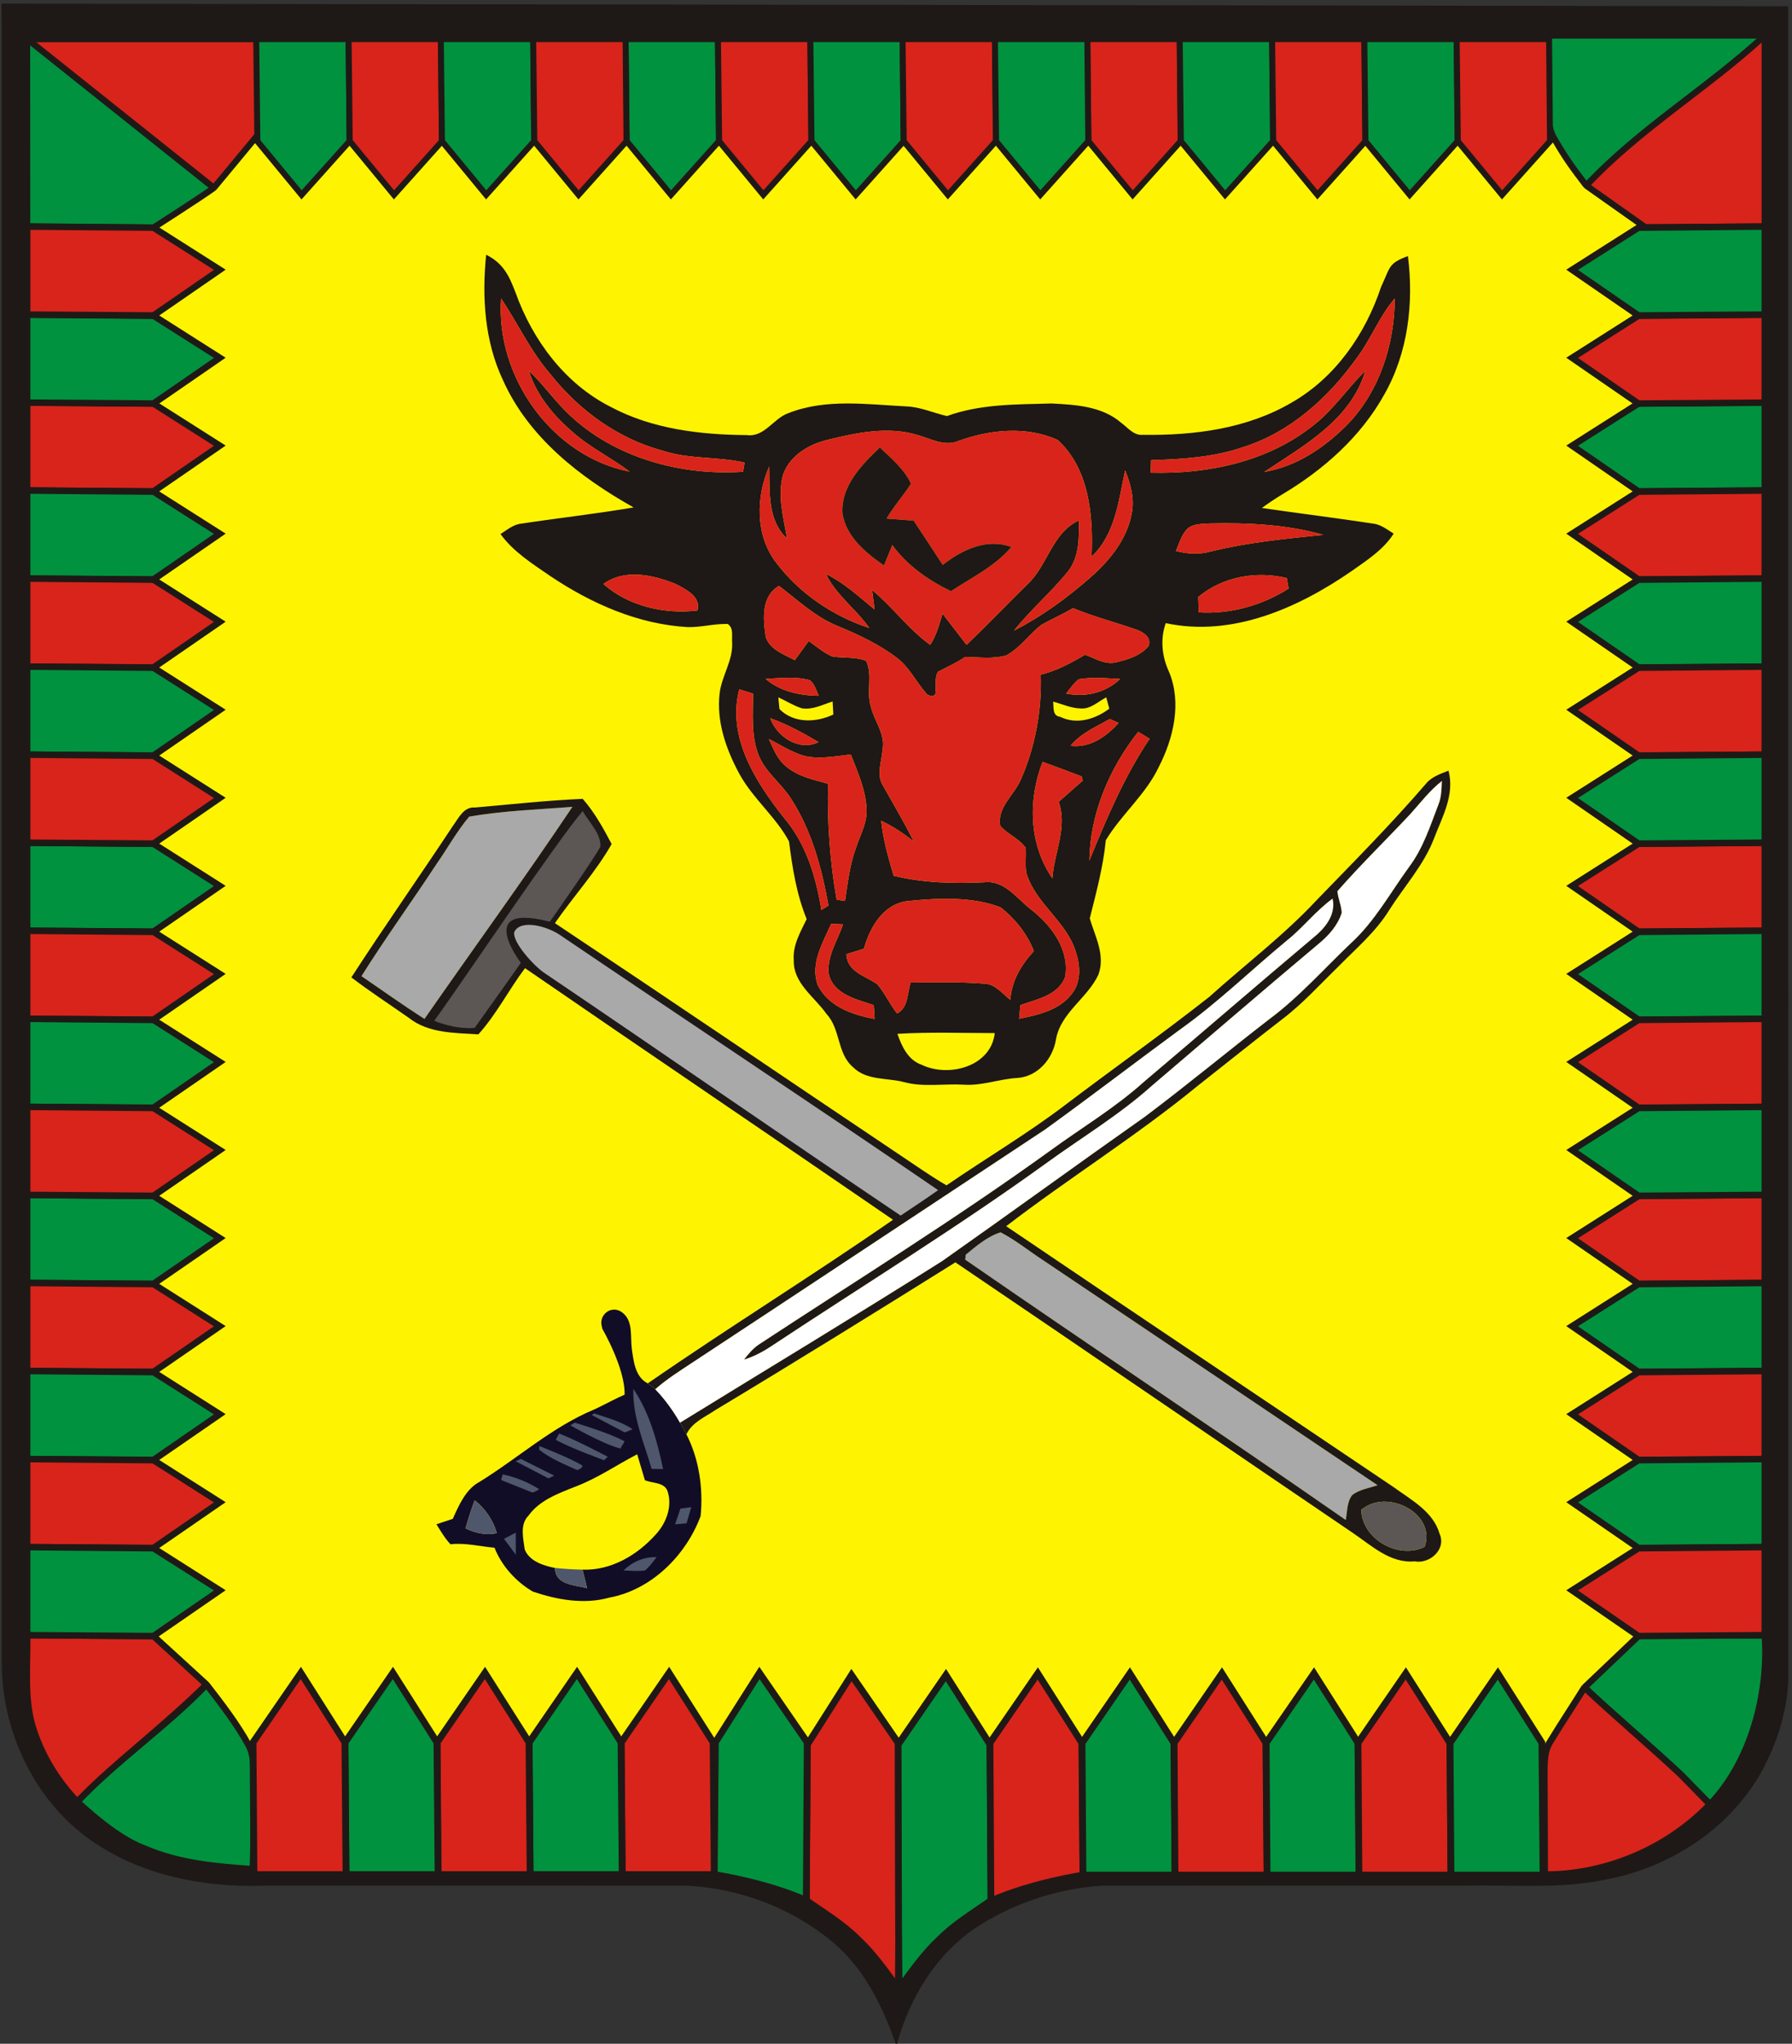 <?xml version="1.0" encoding="UTF-8" standalone="no"?>
<svg
   width="429pt"
   height="489pt"
   viewBox="0 0 429 489"
   version="1.1"
   id="svg146"
   sodipodi:docname="Coat_of_arms_of_Chitinsky_District_(2016).svg"
   inkscape:version="1.1.2 (0a00cf5339, 2022-02-04)"
   xmlns:inkscape="http://www.inkscape.org/namespaces/inkscape"
   xmlns:sodipodi="http://sodipodi.sourceforge.net/DTD/sodipodi-0.dtd"
   xmlns="http://www.w3.org/2000/svg"
   xmlns:svg="http://www.w3.org/2000/svg">
  <rect x="0" y="0" width="429" height="489" fill="#333333" stroke="none"/>
  <defs
     id="defs150" />
  <sodipodi:namedview
     id="namedview148"
     pagecolor="#ffffff"
     bordercolor="#666666"
     borderopacity="1.0"
     inkscape:pageshadow="2"
     inkscape:pageopacity="0.0"
     inkscape:pagecheckerboard="true"
     inkscape:document-units="pt"
     showgrid="false"
     showguides="true"
     inkscape:guide-bbox="true"
     inkscape:zoom="0.50000001"
     inkscape:cx="139"
     inkscape:cy="484.99999"
     inkscape:window-width="1366"
     inkscape:window-height="708"
     inkscape:window-x="0"
     inkscape:window-y="0"
     inkscape:window-maximized="1"
     inkscape:current-layer="g1050" />
  <g
     id="g1050"
     inkscape:export-filename="/home/jovan/Desktop/Wikimedia Works/g1050.png"
     inkscape:export-xdpi="300"
     inkscape:export-ydpi="300"
     transform="translate(-36.45,29.85)">
    <g
       id="g1463">
      <g
         id="g1051"
         transform="translate(-4.893,-15.37)">
        <g
           id="g236874"
           transform="translate(282.292,-698.002)">
          <path
             fill="#1e1916"
             opacity="1"
             d="m -240.618,684.388 427.752,0.62 c 0,0 -0.01,266.95 0.04,400.43 -0.29,7.69 -2.72,15.24 -6.4,21.96 -7.66,13.76 -22.07,23.04 -37.4,25.86 -11.05,2.33 -22.38,1.18 -33.58,1.45 -29,0.01 -58.01,-0.03 -87.01,0.01 -10.06,0.62 -19.99,3.83 -28.59,9.07 -10.54,6.37 -17.45,17.54 -20.52,29.28 -3.1,-8.9 -7.26,-17.76 -14.44,-24.13 -9.78,-8.55 -22.58,-13.54 -35.52,-14.22 -33.64,-0.03 -67.28,-0.01 -100.92,-0.01 -15.63,0.57 -32.12,-2.79 -44.54,-12.79 -11.73,-9.54 -18.45,-24.5 -18.78,-39.51 0.01,-131.04 0.01,-262.08 0,-393.12"
             id="path8842"
             sodipodi:nodetypes="ccccccccccccccc" />
          <path
             fill="#1e1916"
             opacity="1"
             d="m -218.411,709.906 383.203,0.555 c 0,0 -0.009,239.071 0.036,358.611 -0.26,6.887 -2.436,13.648 -5.732,19.667 -6.86,12.323 -19.765,20.634 -33.494,23.159 -9.896,2.087 -20.043,1.057 -30.073,1.299 -25.971,0.01 -51.952,-0.027 -77.923,0.01 -9.009,0.555 -17.902,3.43 -25.604,8.123 -9.439,5.705 -15.628,15.708 -18.377,26.222 -2.776,-7.971 -6.502,-15.905 -12.932,-21.61 -8.759,-7.657 -20.222,-12.126 -31.81,-12.735 -30.127,-0.027 -60.254,-0.01 -90.38,-0.01 -13.998,0.51 -28.766,-2.499 -39.888,-11.454 -10.505,-8.544 -16.523,-21.941 -16.819,-35.384 0.009,-117.355 0.009,-234.709 0,-352.064 -0.027,-1.343 -0.081,-2.687 -0.17,-4.021"
             id="path12544"
             sodipodi:nodetypes="cccccccccccccccc"
             style="fill:#fef401;fill-opacity:1;stroke-width:0.896" />
          <path
             fill="#01923f"
             opacity="1"
             d="m 129.782,692.008 51.75,-1e-5 c -12.295,13.533 -29.819,22.976 -42.738,35.916 -3.283,-4.31 -4.732,-6.231 -7.471,-10.913 -1.843,-2.87 -1.702,-6.384 -1.752,-9.657 0.02,-5.166 0.121,-10.18 0.211,-15.346 z"
             id="path8876"
             sodipodi:nodetypes="cccccc"
             style="stroke:#1e1916;stroke-width:1.51;stroke-linejoin:bevel;stroke-miterlimit:4;stroke-dasharray:none;stroke-opacity:1" />
          <g
             id="g58545">
            <path
               fill="#d9241b"
               opacity="1"
               d="m -234.483,692.871 h 55.77 l 0.271,21.98 -11.32,13.634 z"
               id="path8846"
               style="stroke:#1e1916;stroke-width:1.5;stroke-linejoin:bevel;stroke-miterlimit:4;stroke-dasharray:none;stroke-opacity:1"
               sodipodi:nodetypes="ccccc" />
            <path
               fill="#01923f"
               opacity="1"
               d="m -234.483,692.825 44.721,35.66 c -3.839,2.725 -14.44,9.502 -14.44,9.502 l -30.249,-0.259 z"
               id="path8878"
               style="stroke:#1e1916;stroke-width:1.5;stroke-linejoin:bevel;stroke-miterlimit:4;stroke-dasharray:none;stroke-opacity:1"
               sodipodi:nodetypes="ccccc" />
          </g>
          <path
             fill="#d9241b"
             opacity="1"
             d="m 181.532,692.008 v 45.721 l -28.58,0.196 -14.158,-10.001 c 12.847,-13.71 28.935,-23.195 42.738,-35.916 z"
             id="path8880"
             sodipodi:nodetypes="ccccc"
             style="stroke:#1e1916;stroke-width:1.51;stroke-linejoin:bevel;stroke-miterlimit:4;stroke-dasharray:none;stroke-opacity:1" />
          <path
             fill="#d9241b"
             opacity="1"
             d="m -234.451,1074.764 30.249,0.213 12.697,11.601 c -9.889,9.703 -21.173,18.249 -30.949,28.055 -4.547,-4.764 -8.153,-10.427 -10.261,-16.678 -2.614,-7.089 -1.612,-15.814 -1.736,-23.192 z"
             id="path8948"
             style="stroke:#1e1916;stroke-width:1.55;stroke-linejoin:bevel;stroke-miterlimit:4;stroke-dasharray:none;stroke-opacity:1"
             sodipodi:nodetypes="cccccc" />
          <path
             fill="#01923f"
             opacity="1"
             d="m 138.367,1087.268 12.916,-12.29 c 8.164,-1.103 22.034,0.01 30.249,-0.213 1.031,13.864 -3.285,30.264 -13.118,40.479 -9.596,-9.792 -20.513,-18.122 -30.047,-27.976 z"
             id="path8950"
             style="stroke:#1e1916;stroke-width:1.546;stroke-linejoin:bevel;stroke-miterlimit:4;stroke-dasharray:none;stroke-opacity:1"
             sodipodi:nodetypes="ccccc" />
          <path
             fill="#01923f"
             opacity="1"
             d="m -191.505,1086.579 c 3.627,4.681 7.275,9.393 10.127,14.591 1.323,2.656 1.126,5.704 1.199,8.587 -0.093,7.006 0.01,14.012 -0.238,21.008 -8.701,-0.599 -17.567,-1.374 -25.679,-4.836 -5.869,-2.139 -11.76,-7.12 -16.358,-11.294 9.683,-10.137 21.215,-17.949 30.949,-28.055 z"
             id="path8956"
             style="stroke:#1e1916;stroke-width:1.55;stroke-linejoin:bevel;stroke-miterlimit:4;stroke-dasharray:none;stroke-opacity:1"
             sodipodi:nodetypes="ccccccc" />
          <path
             fill="#d9241b"
             opacity="1"
             d="m 138.367,1087.268 c 7.617,7.142 15.52,13.773 23.137,20.905 2.505,2.542 6.91,7.071 6.91,7.071 -10.328,10.827 -25.227,16.866 -39.565,16.812 -0.051,-7.886 -0.031,-16.245 -0.103,-24.12 0.041,-2.682 -0.051,-5.57 1.515,-7.853 2.855,-4.686 5.209,-8.15 8.105,-12.814 z"
             id="path8958"
             sodipodi:nodetypes="ccccccc"
             style="stroke:#1e1916;stroke-width:1.581;stroke-linecap:butt;stroke-linejoin:bevel;stroke-miterlimit:4;stroke-dasharray:none;stroke-opacity:1;paint-order:markers fill stroke" />
          <path
             fill="#d9241b"
             opacity="1"
             d="m -37.107,1084.31 11.441,16.604 c -0.065,18.182 -0.028,40.217 -0.223,58.389 -3.043,-4.061 -5.934,-8.284 -9.67,-11.739 -3.66,-3.693 -8.144,-6.367 -12.367,-9.324 l 0.271,-37.326 z"
             id="path8968"
             sodipodi:nodetypes="ccccccc"
             style="stroke:#1e1916;stroke-width:1.624;stroke-miterlimit:4;stroke-dasharray:none;stroke-opacity:1" />
          <path
             fill="#d9241b"
             opacity="1"
             d="m -14.498,1084.31 -11.441,16.604 c 0.065,18.182 0.028,40.217 0.223,58.389 3.043,-4.061 5.934,-8.284 9.67,-11.739 3.66,-3.693 8.144,-6.367 12.367,-9.324 l -0.271,-37.326 z"
             id="path67133"
             sodipodi:nodetypes="ccccccc"
             style="fill:#01923f;fill-opacity:1;stroke:#1e1916;stroke-width:1.624;stroke-miterlimit:4;stroke-dasharray:none;stroke-opacity:1" />
          <path
             fill="#d9241b"
             opacity="1"
             d="m 7.492,1083.925 -11.441,16.604 0.223,37.833 c 9.679,-4.33 22.037,-6.191 22.037,-6.191 l -0.271,-31.642 z"
             id="path67135"
             sodipodi:nodetypes="cccccc"
             style="stroke:#1e1916;stroke-width:1.624;stroke-miterlimit:4;stroke-dasharray:none;stroke-opacity:1" />
          <path
             fill="#d9241b"
             opacity="1"
             d="m -59.144,1083.803 11.441,16.604 -0.223,37.833 c -9.679,-4.33 -22.037,-6.191 -22.037,-6.191 l 0.271,-31.642 z"
             id="path68019"
             sodipodi:nodetypes="cccccc"
             style="fill:#01923f;fill-opacity:1;stroke:#1e1916;stroke-width:1.624;stroke-miterlimit:4;stroke-dasharray:none;stroke-opacity:1" />
          <path
             fill="#d9241b"
             opacity="1"
             d="m 29.529,1083.925 -11.441,16.604 0.223,31.642 h 22.037 l -0.271,-31.642 z"
             id="path68021"
             sodipodi:nodetypes="cccccc"
             style="fill:#01923f;fill-opacity:1;stroke:#1e1916;stroke-width:1.624;stroke-miterlimit:4;stroke-dasharray:none;stroke-opacity:1" />
          <path
             fill="#d9241b"
             opacity="1"
             d="m 51.567,1083.925 -11.441,16.604 0.223,31.642 H 62.386 l -0.271,-31.642 z"
             id="path69624"
             sodipodi:nodetypes="cccccc"
             style="stroke:#1e1916;stroke-width:1.624;stroke-miterlimit:4;stroke-dasharray:none;stroke-opacity:1" />
          <path
             fill="#d9241b"
             opacity="1"
             d="m 73.604,1083.925 -11.441,16.604 0.223,31.642 h 22.037 l -0.271,-31.642 z"
             id="path69626"
             sodipodi:nodetypes="cccccc"
             style="fill:#01923f;fill-opacity:1;stroke:#1e1916;stroke-width:1.624;stroke-miterlimit:4;stroke-dasharray:none;stroke-opacity:1" />
          <path
             fill="#d9241b"
             opacity="1"
             d="m 95.594,1083.925 -11.441,16.604 0.223,31.642 H 106.413 l -0.271,-31.642 z"
             id="path69628"
             sodipodi:nodetypes="cccccc"
             style="stroke:#1e1916;stroke-width:1.624;stroke-miterlimit:4;stroke-dasharray:none;stroke-opacity:1" />
          <path
             fill="#d9241b"
             opacity="1"
             d="m 117.631,1083.925 -11.441,16.604 0.223,31.642 h 22.037 l -0.271,-31.642 z"
             id="path69630"
             sodipodi:nodetypes="cccccc"
             style="fill:#01923f;fill-opacity:1;stroke:#1e1916;stroke-width:1.624;stroke-miterlimit:4;stroke-dasharray:none;stroke-opacity:1" />
          <path
             fill="#d9241b"
             opacity="1"
             d="m -80.783,1083.803 -11.441,16.604 0.223,31.642 h 22.037 l -0.271,-31.642 z"
             id="path79837"
             sodipodi:nodetypes="cccccc"
             style="stroke:#1e1916;stroke-width:1.624;stroke-miterlimit:4;stroke-dasharray:none;stroke-opacity:1" />
          <path
             fill="#d9241b"
             opacity="1"
             d="m -102.821,1083.803 -11.441,16.604 0.223,31.642 h 22.037 l -0.271,-31.642 z"
             id="path79839"
             sodipodi:nodetypes="cccccc"
             style="fill:#01923f;fill-opacity:1;stroke:#1e1916;stroke-width:1.624;stroke-miterlimit:4;stroke-dasharray:none;stroke-opacity:1" />
          <path
             fill="#d9241b"
             opacity="1"
             d="m -124.858,1083.803 -11.441,16.604 0.223,31.642 h 22.037 l -0.271,-31.642 z"
             id="path79841"
             sodipodi:nodetypes="cccccc"
             style="stroke:#1e1916;stroke-width:1.624;stroke-miterlimit:4;stroke-dasharray:none;stroke-opacity:1" />
          <path
             fill="#d9241b"
             opacity="1"
             d="m -146.895,1083.803 -11.441,16.604 0.223,31.642 h 22.037 l -0.271,-31.642 z"
             id="path79843"
             sodipodi:nodetypes="cccccc"
             style="fill:#01923f;fill-opacity:1;stroke:#1e1916;stroke-width:1.624;stroke-miterlimit:4;stroke-dasharray:none;stroke-opacity:1" />
          <path
             fill="#d9241b"
             opacity="1"
             d="m -168.933,1083.803 -11.441,16.604 0.223,31.642 h 22.037 l -0.271,-31.642 z"
             id="path79845"
             sodipodi:nodetypes="cccccc"
             style="stroke:#1e1916;stroke-width:1.624;stroke-miterlimit:4;stroke-dasharray:none;stroke-opacity:1" />
          <path
             fill="#d9241b"
             opacity="1"
             d="m 135.41,979.769 15.873,10.937 30.249,-0.213 v -21.068 l -30.249,0.259 z"
             id="path95462"
             sodipodi:nodetypes="cccccc"
             style="stroke:#1e1916;stroke-width:1.553;stroke-miterlimit:4;stroke-dasharray:none;stroke-opacity:1" />
          <path
             fill="#d9241b"
             opacity="1"
             d="m 135.41,1000.837 15.873,10.938 30.249,-0.213 v -21.068 l -30.249,0.259 z"
             id="path95464"
             sodipodi:nodetypes="cccccc"
             style="fill:#01923f;fill-opacity:1;stroke:#1e1916;stroke-width:1.553;stroke-miterlimit:4;stroke-dasharray:none;stroke-opacity:1" />
          <path
             fill="#d9241b"
             opacity="1"
             d="m 135.41,1021.904 15.873,10.938 30.249,-0.213 v -21.068 l -30.249,0.259 z"
             id="path95466"
             sodipodi:nodetypes="cccccc"
             style="stroke:#1e1916;stroke-width:1.553;stroke-miterlimit:4;stroke-dasharray:none;stroke-opacity:1" />
          <path
             fill="#d9241b"
             opacity="1"
             d="m 135.41,1042.972 15.873,10.937 30.249,-0.213 v -21.067 l -30.249,0.259 z"
             id="path95468"
             sodipodi:nodetypes="cccccc"
             style="fill:#01923f;fill-opacity:1;stroke:#1e1916;stroke-width:1.553;stroke-miterlimit:4;stroke-dasharray:none;stroke-opacity:1" />
          <path
             fill="#d9241b"
             opacity="1"
             d="m 135.41,1064.04 15.873,10.938 30.249,-0.213 v -21.068 l -30.249,0.259 z"
             id="path95470"
             sodipodi:nodetypes="cccccc"
             style="stroke:#1e1916;stroke-width:1.553;stroke-miterlimit:4;stroke-dasharray:none;stroke-opacity:1" />
          <path
             fill="#d9241b"
             opacity="1"
             d="m 135.41,895.499 15.873,10.938 30.249,-0.213 V 885.156 l -30.249,0.259 z"
             id="path95474"
             sodipodi:nodetypes="cccccc"
             style="fill:#d9241b;fill-opacity:1;stroke:#1e1916;stroke-width:1.553;stroke-miterlimit:4;stroke-dasharray:none;stroke-opacity:1" />
          <path
             fill="#d9241b"
             opacity="1"
             d="m 135.41,916.566 15.873,10.938 30.249,-0.213 v -21.068 l -30.249,0.259 z"
             id="path95476"
             sodipodi:nodetypes="cccccc"
             style="fill:#01923f;fill-opacity:1;stroke:#1e1916;stroke-width:1.553;stroke-miterlimit:4;stroke-dasharray:none;stroke-opacity:1" />
          <path
             fill="#d9241b"
             opacity="1"
             d="m 135.41,937.634 15.873,10.938 30.249,-0.213 v -21.068 l -30.249,0.259 z"
             id="path95478"
             sodipodi:nodetypes="cccccc"
             style="fill:#d9241b;fill-opacity:1;stroke:#1e1916;stroke-width:1.553;stroke-miterlimit:4;stroke-dasharray:none;stroke-opacity:1" />
          <path
             fill="#d9241b"
             opacity="1"
             d="m 135.41,958.702 15.873,10.938 30.249,-0.213 v -21.068 l -30.249,0.259 z"
             id="path95480"
             sodipodi:nodetypes="cccccc"
             style="fill:#01923f;fill-opacity:1;stroke:#1e1916;stroke-width:1.553;stroke-miterlimit:4;stroke-dasharray:none;stroke-opacity:1" />
          <path
             fill="#d9241b"
             opacity="1"
             d="m 135.41,790.161 15.873,10.937 30.249,-0.213 v -21.068 l -30.249,0.259 z"
             id="path95482"
             sodipodi:nodetypes="cccccc"
             style="fill:#01923f;fill-opacity:1;stroke:#1e1916;stroke-width:1.553;stroke-miterlimit:4;stroke-dasharray:none;stroke-opacity:1" />
          <path
             fill="#d9241b"
             opacity="1"
             d="m 135.41,811.229 15.873,10.938 30.249,-0.213 v -21.068 l -30.249,0.259 z"
             id="path95484"
             sodipodi:nodetypes="cccccc"
             style="fill:#d9241b;fill-opacity:1;stroke:#1e1916;stroke-width:1.553;stroke-miterlimit:4;stroke-dasharray:none;stroke-opacity:1" />
          <path
             fill="#d9241b"
             opacity="1"
             d="m 135.41,832.296 15.873,10.938 30.249,-0.213 v -21.068 l -30.249,0.259 z"
             id="path95486"
             sodipodi:nodetypes="cccccc"
             style="fill:#01923f;fill-opacity:1;stroke:#1e1916;stroke-width:1.553;stroke-miterlimit:4;stroke-dasharray:none;stroke-opacity:1" />
          <path
             fill="#d9241b"
             opacity="1"
             d="m 135.41,853.364 15.873,10.938 30.249,-0.213 v -21.068 l -30.249,0.259 z"
             id="path95488"
             sodipodi:nodetypes="cccccc"
             style="fill:#d9241b;fill-opacity:1;stroke:#1e1916;stroke-width:1.553;stroke-miterlimit:4;stroke-dasharray:none;stroke-opacity:1" />
          <path
             fill="#d9241b"
             opacity="1"
             d="m 135.41,874.431 15.873,10.938 30.249,-0.213 v -21.068 l -30.249,0.259 z"
             id="path95490"
             sodipodi:nodetypes="cccccc"
             style="fill:#01923f;fill-opacity:1;stroke:#1e1916;stroke-width:1.553;stroke-miterlimit:4;stroke-dasharray:none;stroke-opacity:1" />
          <path
             fill="#d9241b"
             opacity="1"
             d="m 135.41,769.139 15.873,10.938 30.249,-0.213 v -21.068 l -30.249,0.259 z"
             id="path95492"
             sodipodi:nodetypes="cccccc"
             style="fill:#d9241b;fill-opacity:1;stroke:#1e1916;stroke-width:1.553;stroke-miterlimit:4;stroke-dasharray:none;stroke-opacity:1" />
          <path
             fill="#d9241b"
             opacity="1"
             d="m 135.41,748.071 15.873,10.938 30.249,-0.213 v -21.068 l -30.249,0.259 z"
             id="path199239"
             sodipodi:nodetypes="cccccc"
             style="fill:#01923f;fill-opacity:1;stroke:#1e1916;stroke-width:1.553;stroke-miterlimit:4;stroke-dasharray:none;stroke-opacity:1" />
          <path
             fill="#d9241b"
             opacity="1"
             d="m -188.329,979.769 -15.873,10.937 -30.249,-0.213 v -21.068 l 30.249,0.259 z"
             id="path207806"
             sodipodi:nodetypes="cccccc"
             style="fill:#01923f;fill-opacity:1;stroke:#1e1916;stroke-width:1.553;stroke-miterlimit:4;stroke-dasharray:none;stroke-opacity:1" />
          <path
             fill="#d9241b"
             opacity="1"
             d="m -188.329,1000.837 -15.873,10.938 -30.249,-0.213 v -21.068 l 30.249,0.259 z"
             id="path207808"
             sodipodi:nodetypes="cccccc"
             style="fill:#d9241b;fill-opacity:1;stroke:#1e1916;stroke-width:1.553;stroke-miterlimit:4;stroke-dasharray:none;stroke-opacity:1" />
          <path
             fill="#d9241b"
             opacity="1"
             d="m -188.329,1021.904 -15.873,10.938 -30.249,-0.213 v -21.068 l 30.249,0.259 z"
             id="path207810"
             sodipodi:nodetypes="cccccc"
             style="fill:#01923f;fill-opacity:1;stroke:#1e1916;stroke-width:1.553;stroke-miterlimit:4;stroke-dasharray:none;stroke-opacity:1" />
          <path
             fill="#d9241b"
             opacity="1"
             d="m -188.329,1042.972 -15.873,10.937 -30.249,-0.213 v -21.067 l 30.249,0.259 z"
             id="path207812"
             sodipodi:nodetypes="cccccc"
             style="fill:#d9241b;fill-opacity:1;stroke:#1e1916;stroke-width:1.553;stroke-miterlimit:4;stroke-dasharray:none;stroke-opacity:1" />
          <path
             fill="#d9241b"
             opacity="1"
             d="m -188.329,1064.04 -15.873,10.938 -30.249,-0.213 v -21.068 l 30.249,0.259 z"
             id="path207814"
             sodipodi:nodetypes="cccccc"
             style="fill:#01923f;fill-opacity:1;stroke:#1e1916;stroke-width:1.553;stroke-miterlimit:4;stroke-dasharray:none;stroke-opacity:1" />
          <path
             fill="#d9241b"
             opacity="1"
             d="m -188.329,895.499 -15.873,10.938 -30.249,-0.213 V 885.156 l 30.249,0.259 z"
             id="path207816"
             sodipodi:nodetypes="cccccc"
             style="fill:#01923f;fill-opacity:1;stroke:#1e1916;stroke-width:1.553;stroke-miterlimit:4;stroke-dasharray:none;stroke-opacity:1" />
          <path
             fill="#d9241b"
             opacity="1"
             d="m -188.329,916.566 -15.873,10.938 -30.249,-0.213 v -21.068 l 30.249,0.259 z"
             id="path207818"
             sodipodi:nodetypes="cccccc"
             style="fill:#d9241b;fill-opacity:1;stroke:#1e1916;stroke-width:1.553;stroke-miterlimit:4;stroke-dasharray:none;stroke-opacity:1" />
          <path
             fill="#d9241b"
             opacity="1"
             d="m -188.329,937.634 -15.873,10.938 -30.249,-0.213 v -21.068 l 30.249,0.259 z"
             id="path207820"
             sodipodi:nodetypes="cccccc"
             style="fill:#01923f;fill-opacity:1;stroke:#1e1916;stroke-width:1.553;stroke-miterlimit:4;stroke-dasharray:none;stroke-opacity:1" />
          <path
             fill="#d9241b"
             opacity="1"
             d="m -188.329,958.702 -15.873,10.938 -30.249,-0.213 v -21.068 l 30.249,0.259 z"
             id="path207822"
             sodipodi:nodetypes="cccccc"
             style="fill:#d9241b;fill-opacity:1;stroke:#1e1916;stroke-width:1.553;stroke-miterlimit:4;stroke-dasharray:none;stroke-opacity:1" />
          <path
             fill="#d9241b"
             opacity="1"
             d="m -188.329,790.161 -15.873,10.937 -30.249,-0.213 v -21.068 l 30.249,0.259 z"
             id="path207824"
             sodipodi:nodetypes="cccccc"
             style="fill:#d9241b;fill-opacity:1;stroke:#1e1916;stroke-width:1.553;stroke-miterlimit:4;stroke-dasharray:none;stroke-opacity:1" />
          <path
             fill="#d9241b"
             opacity="1"
             d="m -188.329,811.229 -15.873,10.938 -30.249,-0.213 v -21.068 l 30.249,0.259 z"
             id="path207826"
             sodipodi:nodetypes="cccccc"
             style="fill:#01923f;fill-opacity:1;stroke:#1e1916;stroke-width:1.553;stroke-miterlimit:4;stroke-dasharray:none;stroke-opacity:1" />
          <path
             fill="#d9241b"
             opacity="1"
             d="m -188.329,832.296 -15.873,10.938 -30.249,-0.213 v -21.068 l 30.249,0.259 z"
             id="path207828"
             sodipodi:nodetypes="cccccc"
             style="fill:#d9241b;fill-opacity:1;stroke:#1e1916;stroke-width:1.553;stroke-miterlimit:4;stroke-dasharray:none;stroke-opacity:1" />
          <path
             fill="#d9241b"
             opacity="1"
             d="m -188.329,853.364 -15.873,10.938 -30.249,-0.213 v -21.068 l 30.249,0.259 z"
             id="path207830"
             sodipodi:nodetypes="cccccc"
             style="fill:#01923f;fill-opacity:1;stroke:#1e1916;stroke-width:1.553;stroke-miterlimit:4;stroke-dasharray:none;stroke-opacity:1" />
          <path
             fill="#d9241b"
             opacity="1"
             d="m -188.329,874.431 -15.873,10.938 -30.249,-0.213 v -21.068 l 30.249,0.259 z"
             id="path207832"
             sodipodi:nodetypes="cccccc"
             style="fill:#d9241b;fill-opacity:1;stroke:#1e1916;stroke-width:1.553;stroke-miterlimit:4;stroke-dasharray:none;stroke-opacity:1" />
          <path
             fill="#d9241b"
             opacity="1"
             d="m -188.329,769.139 -15.873,10.938 -30.249,-0.213 v -21.068 l 30.249,0.259 z"
             id="path207834"
             sodipodi:nodetypes="cccccc"
             style="fill:#01923f;fill-opacity:1;stroke:#1e1916;stroke-width:1.553;stroke-miterlimit:4;stroke-dasharray:none;stroke-opacity:1" />
          <path
             fill="#d9241b"
             opacity="1"
             d="m -188.329,748.071 -15.873,10.938 -30.249,-0.213 v -21.068 l 30.249,0.259 z"
             id="path207836"
             sodipodi:nodetypes="cccccc"
             style="fill:#d9241b;fill-opacity:1;stroke:#1e1916;stroke-width:1.553;stroke-miterlimit:4;stroke-dasharray:none;stroke-opacity:1" />
          <path
             fill="#d9241b"
             opacity="1"
             d="m 30.214,730.144 11.483,-12.827 -0.224,-24.446 H 19.355 l 0.272,24.446 z"
             id="path221265"
             sodipodi:nodetypes="cccccc"
             style="fill:#d9241b;fill-opacity:1;stroke:#1e1916;stroke-width:1.43;stroke-miterlimit:4;stroke-dasharray:none;stroke-opacity:1" />
          <path
             fill="#d9241b"
             opacity="1"
             d="m 52.332,730.144 11.483,-12.827 -0.224,-24.446 H 41.473 l 0.272,24.446 z"
             id="path221267"
             sodipodi:nodetypes="cccccc"
             style="fill:#01923f;fill-opacity:1;stroke:#1e1916;stroke-width:1.43;stroke-miterlimit:4;stroke-dasharray:none;stroke-opacity:1" />
          <path
             fill="#d9241b"
             opacity="1"
             d="m 74.449,730.144 11.483,-12.827 -0.224,-24.446 H 63.59 l 0.272,24.446 z"
             id="path221269"
             sodipodi:nodetypes="cccccc"
             style="fill:#d9241b;fill-opacity:1;stroke:#1e1916;stroke-width:1.43;stroke-miterlimit:4;stroke-dasharray:none;stroke-opacity:1" />
          <path
             fill="#d9241b"
             opacity="1"
             d="m 96.519,730.144 11.483,-12.827 -0.224,-24.446 H 85.66 l 0.272,24.446 z"
             id="path221271"
             sodipodi:nodetypes="cccccc"
             style="fill:#01923f;fill-opacity:1;stroke:#1e1916;stroke-width:1.43;stroke-miterlimit:4;stroke-dasharray:none;stroke-opacity:1" />
          <path
             fill="#d9241b"
             opacity="1"
             d="m 118.637,730.144 11.483,-12.827 -0.224,-24.446 h -22.118 l 0.272,24.446 z"
             id="path221273"
             sodipodi:nodetypes="cccccc"
             style="fill:#d9241b;fill-opacity:1;stroke:#1e1916;stroke-width:1.43;stroke-miterlimit:4;stroke-dasharray:none;stroke-opacity:1" />
          <path
             fill="#d9241b"
             opacity="1"
             d="m -80.327,730.144 11.483,-12.827 -0.224,-24.446 h -22.118 l 0.272,24.446 z"
             id="path221275"
             sodipodi:nodetypes="cccccc"
             style="fill:#01923f;fill-opacity:1;stroke:#1e1916;stroke-width:1.43;stroke-miterlimit:4;stroke-dasharray:none;stroke-opacity:1" />
          <path
             fill="#d9241b"
             opacity="1"
             d="m -58.209,730.144 11.483,-12.827 -0.224,-24.446 h -22.118 l 0.272,24.446 z"
             id="path221277"
             sodipodi:nodetypes="cccccc"
             style="fill:#d9241b;fill-opacity:1;stroke:#1e1916;stroke-width:1.43;stroke-miterlimit:4;stroke-dasharray:none;stroke-opacity:1" />
          <path
             fill="#d9241b"
             opacity="1"
             d="m -36.091,730.144 11.483,-12.827 -0.224,-24.446 h -22.118 l 0.272,24.446 z"
             id="path221279"
             sodipodi:nodetypes="cccccc"
             style="fill:#01923f;fill-opacity:1;stroke:#1e1916;stroke-width:1.43;stroke-miterlimit:4;stroke-dasharray:none;stroke-opacity:1" />
          <path
             fill="#d9241b"
             opacity="1"
             d="m -14.022,730.144 11.483,-12.827 -0.224,-24.446 H -24.88 l 0.272,24.446 z"
             id="path221281"
             sodipodi:nodetypes="cccccc"
             style="fill:#d9241b;fill-opacity:1;stroke:#1e1916;stroke-width:1.43;stroke-miterlimit:4;stroke-dasharray:none;stroke-opacity:1" />
          <path
             fill="#d9241b"
             opacity="1"
             d="M 8.096,730.144 19.579,717.317 19.355,692.871 H -2.763 l 0.272,24.446 z"
             id="path221283"
             sodipodi:nodetypes="cccccc"
             style="fill:#01923f;fill-opacity:1;stroke:#1e1916;stroke-width:1.43;stroke-miterlimit:4;stroke-dasharray:none;stroke-opacity:1" />
          <path
             fill="#d9241b"
             opacity="1"
             d="m -168.75,730.144 11.483,-12.827 -0.224,-24.446 h -22.118 l 0.272,24.446 z"
             id="path221287"
             sodipodi:nodetypes="cccccc"
             style="fill:#01923f;fill-opacity:1;stroke:#1e1916;stroke-width:1.43;stroke-miterlimit:4;stroke-dasharray:none;stroke-opacity:1" />
          <path
             fill="#d9241b"
             opacity="1"
             d="m -146.632,730.144 11.483,-12.827 -0.224,-24.446 h -22.118 l 0.272,24.446 z"
             id="path221289"
             sodipodi:nodetypes="cccccc"
             style="fill:#d9241b;fill-opacity:1;stroke:#1e1916;stroke-width:1.43;stroke-miterlimit:4;stroke-dasharray:none;stroke-opacity:1" />
          <path
             fill="#d9241b"
             opacity="1"
             d="m -124.562,730.144 11.483,-12.827 -0.224,-24.446 h -22.118 l 0.272,24.446 z"
             id="path221291"
             sodipodi:nodetypes="cccccc"
             style="fill:#01923f;fill-opacity:1;stroke:#1e1916;stroke-width:1.43;stroke-miterlimit:4;stroke-dasharray:none;stroke-opacity:1" />
          <path
             fill="#d9241b"
             opacity="1"
             d="m -102.445,730.144 11.483,-12.827 -0.224,-24.446 h -22.118 l 0.272,24.446 z"
             id="path221293"
             sodipodi:nodetypes="cccccc"
             style="fill:#d9241b;fill-opacity:1;stroke:#1e1916;stroke-width:1.43;stroke-miterlimit:4;stroke-dasharray:none;stroke-opacity:1" />
        </g>
        <g
           id="g1117"
           transform="translate(-382.853,185.274)">
          <g
             id="g253522"
             transform="translate(424.893,-198.965)">
            <path
               fill="#120d27"
               opacity="1"
               d="m 143.28,316.11 c -0.37,-2.65 2.726,-4.801 5.18,-2.72 2.454,2.081 1.71,5.67 2.1,8.6 0.44,3 0.79,6.67 3.81,8.22 0.61,0.44 1.21,0.91 1.8,1.38 2.31,2.41 4.28,5.13 5.94,8.03 0.52,0.91 1.02,1.85 1.52,2.78 3.04,5.91 4.05,12.98 3.4,19.55 -3.52,9.43 -11.75,17.65 -21.87,19.52 -6.04,1.69 -12.47,0.52 -18.29,-1.44 -4.07,-2.4 -7.43,-6.09 -9.19,-10.5 -3.52,-0.31 -6.98,-1.23 -10.54,-0.83 -1.34,-1.43 -2.32,-3.13 -3.35,-4.78 1.3,-0.43 2.6,-0.86 3.91,-1.3 1.37,-3.07 3.097,-7.089 6.307,-8.789 9.24,-5.68 17.43,-13.18 27.52,-17.37 l 1.288,-0.61 c 2.24,-1.09 3.732,-1.95 6.012,-2.94 0.19,-6.26 -5.319,-15.751 -5.319,-15.751 M 137.08,354.9 c -4.09,1.63 -8.56,3.22 -11.24,6.93 -2.15,2.16 -1.26,5.4 -0.93,8.08 1.06,2.83 4.52,3.93 7.26,4.46 0.07,4.13 4.72,4.05 7.69,4.84 -0.36,-1.49 -0.73,-2.97 -1.11,-4.44 6.84,0.26 13.16,-3.49 17.58,-8.46 2.45,-2.67 3.93,-6.54 2.84,-10.13 -0.66,-2.38 -3.62,-2 -5.48,-2.81 -0.62,-2.07 -1.24,-4.13 -1.85,-6.2 -4.93,2.56 -9.54,5.76 -14.76,7.73 m -26.33,9.99 c 2.34,1.13 4.9,1.72 7.49,1.14 -0.91,-3.13 -2.77,-5.83 -5.31,-7.86 -0.81,2.21 -1.54,4.45 -2.18,6.72"
               id="path1035"
               sodipodi:nodetypes="czcccccccccccccccccccccccccccccccc" />
            <path
               fill="#1e1817"
               opacity="1"
               d="m 115.69,60.16 c 4.182,2.088 5.525,5.138 7.03,9.05 4.07,11.36 11.79,21.78 22.71,27.32 9.97,5.33 21.49,6.71 32.64,6.78 4.27,0.58 6.35,-3.99 10,-5.26 8.98,-3.53 18.82,-2.07 28.2,-1.6 3.38,0.13 6.49,1.56 9.73,2.31 8.01,-2.91 16.62,-2.77 25.03,-3.01 5.71,0.29 12.07,0.65 16.62,4.57 1.63,1.18 3.04,3.16 5.3,2.93 12.2,0.18 24.92,-1.45 35.61,-7.74 10.41,-5.95 17.64,-16.39 21.36,-27.63 2.213,-4.66 1.653,-5.675 6.44,-7.39 1.42,11.27 0.02,23.12 -5.66,33.11 -5.59,10.07 -14.49,17.97 -24.3,23.82 -1.71,1.04 -3.39,2.14 -5.01,3.33 8.85,1.3 17.72,2.38 26.56,3.73 1.91,0.19 3.43,1.44 5,2.41 -2.48,3.88 -6.42,6.38 -10.1,8.98 -12.83,8.86 -28.6,15.84 -44.47,12.44 -1.36,3.84 -0.91,8.03 0.8,11.68 3.07,7.43 1.06,15.85 -2.47,22.74 -3.12,6.59 -8.95,11.34 -12.68,17.52 -0.61,6.36 -2.3,12.53 -3.84,18.71 1.28,4.34 3.78,8.8 2.07,13.45 -2.63,5.67 -9.07,9.1 -10.17,15.57 -0.77,4.56 -4.3,8.76 -9.11,9.14 -4.37,0.22 -8.55,1.93 -12.96,1.62 -4.73,-0.28 -9.56,0.64 -14.2,-0.59 -4.13,-1.12 -9.1,-0.33 -12.35,-3.65 -3.81,-3.27 -2.93,-9.07 -6.28,-12.65 -2.85,-4.1 -8.02,-7.36 -7.86,-12.89 -0.29,-3.58 1.6,-6.75 3.09,-9.85 -2.44,-5.93 -3.42,-12.28 -4.23,-18.59 -3.14,-5.85 -8.56,-10.16 -11.79,-15.98 -3.25,-5.94 -5.66,-12.73 -4.8,-19.59 0.54,-4.11 3.19,-7.72 2.98,-11.96 -0.15,-1.51 0.45,-3.52 -1.08,-4.49 -3.2,-0.08 -6.33,0.82 -9.52,0.76 -11.93,-0.66 -23.18,-5.67 -32.99,-12.25 -4.26,-2.94 -8.78,-5.76 -11.87,-10.02 1.57,-0.97 3.06,-2.31 4.98,-2.49 8.95,-1.36 17.97,-2.35 26.89,-3.88 -12.78,-7.17 -25.1,-16.69 -31.25,-30.39 -4.43,-9.34 -5.09,-19.92 -4.05,-30.07 m 3.57,10.44 c -1.34,18.73 12.17,37.81 30.8,41.46 -4.42,-3.35 -9.5,-5.75 -13.64,-9.46 -4.63,-3.95 -8.66,-8.81 -10.51,-14.69 3.47,3.27 6.18,7.25 9.66,10.52 10.98,10.39 26.8,14.64 41.62,13.66 0.09,-0.55 0.28,-1.65 0.37,-2.2 -6.45,-1.47 -13.25,-0.75 -19.6,-2.84 -10.68,-2.86 -19.98,-9.62 -26.81,-18.22 -4.8,-5.51 -7.86,-12.19 -11.89,-18.23 m 204.76,14.38 c -6.73,9.4 -15.82,17.63 -27.01,21.18 -7.1,2.47 -14.69,2.92 -22.15,3.15 -0.02,0.75 -0.05,2.25 -0.07,3 13.73,0.39 28.2,-2.66 39.09,-11.46 4.72,-3.68 8.02,-8.76 12.27,-12.91 -3.42,11.7 -14.73,17.92 -24.21,24.19 7.72,-1.28 14.47,-5.84 19.89,-11.3 7.74,-7.99 11.33,-19.25 11.38,-30.22 -3.74,4.35 -5.73,9.83 -9.19,14.37 m -126.61,19.47 c -4.5,1.08 -9.04,3.77 -10.64,8.34 -1.42,5.06 0.12,10.26 0.94,15.28 -4.77,-4.47 -4.11,-11.3 -4.26,-17.24 -3.22,7.29 -3.34,16.5 1.68,23.02 5.55,7.33 13.58,12.78 22.29,15.62 -3.18,-4.55 -7.95,-7.84 -10.39,-12.93 4.36,2.11 7.92,5.45 11.64,8.5 -0.2,-1.55 -0.4,-3.1 -0.58,-4.65 4.92,4.06 8.71,9.36 13.9,13.12 1.48,-2.28 2.2,-4.91 2.94,-7.49 1.92,2.49 3.84,4.99 5.77,7.48 4.9,-4.7 9.6,-9.61 14.44,-14.37 4.99,-4.51 5.94,-12.41 12.46,-15.41 0.03,4.17 0.1,8.82 -2.66,12.25 -4.01,4.96 -8.91,9.12 -12.89,14.12 6.65,-3.39 12.71,-7.82 18.31,-12.73 4.6,-4.05 8.77,-9.14 9.88,-15.33 0.7,-3.52 -0.28,-7.04 -1.58,-10.28 -1.57,7.19 -2.33,15.3 -8.04,20.64 0.43,-9.71 -0.5,-20.94 -8.1,-27.91 -7.46,-3.38 -16.24,-2.5 -23.78,0.24 -3.34,1.43 -6.64,-0.57 -9.83,-1.44 -7.05,-2.12 -14.54,-0.53 -21.5,1.17 m 86.25,21.18 c -1.5,1.45 -2.04,3.55 -2.84,5.41 2.71,0.72 5.55,0.89 8.28,0.13 8.87,-2.18 17.98,-3.07 27.04,-3.99 -8.82,-2.48 -18.07,-2.93 -27.19,-2.73 -1.8,0.13 -3.79,0.01 -5.29,1.18 m -139.9,13.31 c 6.01,5.32 14.67,7.29 22.51,6.34 0.91,-3.34 -2.81,-5.08 -5.22,-6.35 -5.41,-2.17 -12.19,-3.71 -17.29,0.01 m 142.4,3.11 c 0.04,1.23 0.07,2.46 0.11,3.69 7.6,0.44 15.12,-1.63 21.53,-5.71 -0.11,-0.63 -0.33,-1.88 -0.44,-2.51 -7.32,-1.77 -15.35,-0.33 -21.2,4.53 m -103.54,9.56 c 1.01,3.06 4.38,4.15 6.95,5.56 1.11,-1.54 2.22,-3.07 3.35,-4.59 1.81,1.28 3.52,2.79 5.58,3.68 2.69,0.49 5.54,0.03 8.14,1.05 1.67,3.41 0,7.38 1.14,10.94 0.79,3.46 3.52,6.56 2.81,10.27 -0.18,2.89 -1.6,6.05 0.14,8.73 2.51,4.42 5.06,8.82 7.38,13.35 -2.44,-1.94 -5.03,-3.69 -7.86,-5.01 0.46,4.49 1.72,8.85 3,13.16 7.15,1.74 14.5,1.9 21.82,1.55 4.78,-0.48 7.7,3.96 11.09,6.54 4.83,3.75 9.26,9.64 8.14,16.08 -1.61,4.45 -6.77,5.37 -10.71,6.77 -0.11,1.09 -0.22,2.18 -0.32,3.28 4.57,-0.93 9.68,-2.06 12.65,-6 2.2,-2.78 2.02,-6.66 0.97,-9.87 -2.17,-7.44 -9.8,-11.69 -11.92,-19.16 -0.24,-1.95 -0.01,-3.91 -0.1,-5.86 -1.57,-2.21 -4.31,-3.24 -6.11,-5.24 -0.84,-4.42 3.36,-7.41 4.93,-11.12 3.46,-7.85 5.03,-16.53 4.77,-25.09 3.8,-0.94 7.26,-2.77 10.59,-4.77 2.41,0.86 4.86,2.51 7.53,1.8 2.77,-0.65 5.73,-1.58 7.65,-3.81 0.93,-2.13 -1.37,-3.51 -3.07,-4.06 -4.99,-1.73 -10.11,-3.06 -15,-5.08 -2.4,1.47 -5.01,2.58 -7.47,3.95 -3,2.26 -5.15,5.59 -8.51,7.38 -3.19,0.88 -6.54,0.42 -9.8,0.34 -2.06,1.41 -4.35,2.4 -6.54,3.57 -0.86,1.41 -0.32,3.24 -0.61,4.82 0.28,1.37 -1.85,1.05 -2.24,0.26 -2.37,-2.65 -3.92,-6.01 -6.75,-8.24 -4.32,-3.35 -9.32,-5.69 -14.34,-7.77 -5.36,-2.14 -9.58,-6.2 -14.12,-9.63 -4.3,2.55 -3.8,7.94 -3.16,12.22 m -0.03,10.03 c 3.54,3.04 8.21,3.99 12.76,4.05 -0.67,-1.27 -0.99,-2.86 -2.2,-3.75 -3.43,-0.93 -7.06,-0.46 -10.56,-0.3 m 74.96,0.08 c -1.2,0.95 -2.07,2.24 -3.02,3.43 4.59,0.96 9.51,-0.19 12.93,-3.48 -3.3,-0.18 -6.63,-0.49 -9.91,0.05 m -81.27,2.42 c -2.99,11.47 3.96,22.23 10.77,30.82 5.26,6.17 7.61,14.12 8.89,21.99 0.42,-0.27 1.27,-0.81 1.7,-1.08 -1.62,-8.91 -3.98,-17.88 -8.96,-25.55 -2.32,-3.65 -6.06,-6.28 -7.74,-10.35 -1.87,-4.7 -1.35,-9.87 -1.36,-14.81 -1.1,-0.35 -2.2,-0.68 -3.3,-1.02 m 9.35,1.92 c 0.07,0.7 0.21,2.12 0.28,2.82 3.46,3.45 8.74,3.25 12.89,1.29 -0.04,-0.78 -0.13,-2.34 -0.17,-3.12 -2.39,0.75 -4.8,2.06 -7.38,1.63 -1.98,-0.62 -3.74,-1.78 -5.62,-2.62 m 72.37,2.66 c -2.29,-0.05 -4.4,-1.05 -6.58,-1.64 0.18,1.43 -0.24,3.4 1.71,3.65 3.96,1.94 8.42,0.55 11.74,-1.96 -0.25,-0.91 -0.5,-1.81 -0.74,-2.71 -1.96,1.04 -3.76,2.86 -6.13,2.66 m -74.31,2.33 c 1.62,4.49 6.92,7.98 11.58,5.73 -3.7,-2.21 -7.52,-4.27 -11.58,-5.73 m 71.9,6.61 c 4.66,0.56 8.54,-2.18 11.5,-5.47 -0.52,-0.24 -1.57,-0.71 -2.09,-0.95 -3.29,1.88 -6.96,3.39 -9.41,6.42 m 4.51,27.46 c 4.09,-10.06 8.35,-20.1 14.42,-29.16 -0.68,-0.41 -2.05,-1.23 -2.73,-1.64 -6.9,8.71 -11.54,19.58 -11.69,30.8 m -76.73,-29.08 c 1.07,2.31 2.02,4.84 4.07,6.49 2.82,2.45 6.59,3.23 10.09,4.2 -0.21,9.29 0.46,18.58 2.06,27.74 0.5,0.07 1.51,0.23 2.01,0.31 0.65,-4.26 1.11,-8.6 2.61,-12.66 0.94,-2.99 2.65,-5.84 2.55,-9.05 -0.11,-4.7 -2.11,-9.04 -3.78,-13.34 -3.32,0.4 -6.67,1 -10.01,0.58 -3.5,-0.62 -6.47,-2.72 -9.6,-4.27 m 65.53,5.47 c -3.53,9.04 -3.3,19.68 2.33,27.84 0.45,-6.15 3.66,-12.12 1.52,-18.29 1.93,-1.67 3.81,-3.4 5.76,-5.06 -0.06,-0.25 -0.19,-0.77 -0.26,-1.02 -3.11,-1.17 -6.21,-2.36 -9.35,-3.47 m -32.28,33.29 c -5.9,0.71 -9.03,6.24 -10.5,11.41 -1.4,0.44 -2.81,0.87 -4.2,1.31 0.19,4.26 4.54,5.15 7.42,7.2 1.83,2.14 2.97,4.78 4.73,6.98 2.7,-1.38 2.42,-4.89 3.24,-7.4 5.87,-0.02 11.76,-0.21 17.62,0.27 2.64,0.04 4.31,2.4 6.25,3.86 0.3,-4.57 2.61,-8.37 5.63,-11.65 -1.56,-4.1 -4.54,-7.77 -7.96,-10.47 -7.02,-2.65 -14.88,-2.23 -22.23,-1.51 m -18.34,5.47 c -2.01,4.51 -5.05,9.53 -3.22,14.59 2.45,5.15 8.38,7.22 13.64,8.14 -0.08,-1.1 -0.15,-2.2 -0.22,-3.3 -4.18,-1.39 -9.89,-2.63 -10.83,-7.73 -0.29,-4.14 2.18,-7.8 3.48,-11.59 -0.72,-0.03 -2.14,-0.08 -2.85,-0.11 m 15.86,26.3 c 1.05,3.02 2.55,6.3 5.82,7.41 6.43,3.11 16.59,0.46 17.49,-7.58 -7.77,-0.01 -15.55,-0.29 -23.31,0.17 z"
               id="path977"
               sodipodi:nodetypes="ccccccccccccccccccccccccccccccccccccccccccccccccccccccccccccccccccccccccccccccccccccccccccccccccccccccccccccccccccccccccccccccccccccccccccccccccccccccccccccccccccccccccccccccccccccccccccccccccccccccccccccccccccccccccccc" />
            <path
               fill="#d9241b"
               opacity="1"
               d="m 119.26,70.6 c 4.03,6.04 7.09,12.72 11.89,18.23 6.83,8.6 16.13,15.36 26.81,18.22 6.35,2.09 13.15,1.37 19.6,2.84 -0.09,0.55 -0.28,1.65 -0.37,2.2 -14.82,0.98 -30.64,-3.27 -41.62,-13.66 -3.48,-3.27 -6.19,-7.25 -9.66,-10.52 1.85,5.88 5.88,10.74 10.51,14.69 4.14,3.71 9.22,6.11 13.64,9.46 -18.63,-3.65 -32.14,-22.73 -30.8,-41.46 z"
               id="path979" />
            <path
               fill="#d9241b"
               opacity="1"
               d="m 324.02,84.98 c 3.46,-4.54 5.45,-10.02 9.19,-14.37 -0.05,10.97 -3.64,22.23 -11.38,30.22 -5.42,5.46 -12.17,10.02 -19.89,11.3 9.48,-6.27 20.79,-12.49 24.21,-24.19 -4.25,4.15 -7.55,9.23 -12.27,12.91 -10.89,8.8 -25.36,11.85 -39.09,11.46 0.02,-0.75 0.05,-2.25 0.07,-3 7.46,-0.23 15.05,-0.68 22.15,-3.15 11.19,-3.55 20.28,-11.78 27.01,-21.18 z"
               id="path981" />
            <path
               fill="#d9241b"
               opacity="1"
               d="m 197.41,104.45 c 6.96,-1.7 14.45,-3.29 21.5,-1.17 3.19,0.87 6.49,2.87 9.83,1.44 7.54,-2.74 16.32,-3.62 23.78,-0.24 7.6,6.97 8.53,18.2 8.1,27.91 5.71,-5.34 6.47,-13.45 8.04,-20.64 1.3,3.24 2.28,6.76 1.58,10.28 -1.11,6.19 -5.28,11.28 -9.88,15.33 -5.6,4.91 -11.66,9.34 -18.31,12.73 3.98,-5 8.88,-9.16 12.89,-14.12 2.76,-3.43 2.69,-8.08 2.66,-12.25 -6.52,3 -7.47,10.9 -12.46,15.41 -4.84,4.76 -9.54,9.67 -14.44,14.37 -1.93,-2.49 -3.85,-4.99 -5.77,-7.48 -0.74,2.58 -1.46,5.21 -2.94,7.49 -5.19,-3.76 -8.98,-9.06 -13.9,-13.12 0.18,1.55 0.38,3.1 0.58,4.65 -3.72,-3.05 -7.28,-6.39 -11.64,-8.5 2.44,5.09 7.21,8.38 10.39,12.93 -8.71,-2.84 -16.74,-8.29 -22.29,-15.62 -5.02,-6.52 -4.9,-15.73 -1.68,-23.02 0.15,5.94 -0.51,12.77 4.26,17.24 -0.82,-5.02 -2.36,-10.22 -0.94,-15.28 1.6,-4.57 6.14,-7.26 10.64,-8.34 m 3.55,17.46 c 0.82,5.66 5.54,9.54 9.96,12.6 0.67,-1.63 1.34,-3.26 2,-4.9 3.57,4.92 8.62,8.43 14.04,11.06 4.98,-3.29 10.54,-5.95 14.47,-10.58 -5.89,-2.19 -11.84,0.67 -16.44,4.28 -2.32,-3.53 -4.62,-7.07 -6.96,-10.58 -2.16,-0.16 -4.32,-0.32 -6.48,-0.5 1.72,-2.94 4.01,-5.49 5.85,-8.35 -1.64,-3.52 -4.72,-6.04 -7.46,-8.67 -4.37,4.15 -9.25,9.15 -8.98,15.64 z"
               id="path983" />
            <path
               fill="#1e1817"
               opacity="1"
               d="m 200.96,121.91 c -0.27,-6.49 4.61,-11.49 8.98,-15.64 2.74,2.63 5.82,5.15 7.46,8.67 -1.84,2.86 -4.13,5.41 -5.85,8.35 2.16,0.18 4.32,0.34 6.48,0.5 2.34,3.51 4.64,7.05 6.96,10.58 4.6,-3.61 10.55,-6.47 16.44,-4.28 -3.93,4.63 -9.49,7.29 -14.47,10.58 -5.42,-2.63 -10.47,-6.14 -14.04,-11.06 -0.66,1.64 -1.33,3.27 -2,4.9 -4.42,-3.06 -9.14,-6.94 -9.96,-12.6 z"
               id="path985" />
            <path
               fill="#d9241b"
               opacity="1"
               d="m 283.66,125.63 c 1.5,-1.17 3.49,-1.05 5.29,-1.18 9.12,-0.2 18.37,0.25 27.19,2.73 -9.06,0.92 -18.17,1.81 -27.04,3.99 -2.73,0.76 -5.57,0.59 -8.28,-0.13 0.8,-1.86 1.34,-3.96 2.84,-5.41 z"
               id="path987" />
            <path
               fill="#d9241b"
               opacity="1"
               d="m 143.76,138.94 c 5.1,-3.72 11.88,-2.18 17.29,-0.01 2.41,1.27 6.13,3.01 5.22,6.35 -7.84,0.95 -16.5,-1.02 -22.51,-6.34 z"
               id="path989" />
            <path
               fill="#d9241b"
               opacity="1"
               d="m 286.16,142.05 c 5.85,-4.86 13.88,-6.3 21.2,-4.53 0.11,0.63 0.33,1.88 0.44,2.51 -6.41,4.08 -13.93,6.15 -21.53,5.71 -0.04,-1.23 -0.07,-2.46 -0.11,-3.69 z"
               id="path991" />
            <path
               fill="#d9241b"
               opacity="1"
               d="m 182.62,151.61 c -0.64,-4.28 -1.14,-9.67 3.16,-12.22 4.54,3.43 8.76,7.49 14.12,9.63 5.02,2.08 10.02,4.42 14.34,7.77 2.83,2.23 4.38,5.59 6.75,8.24 0.39,0.79 2.52,1.11 2.24,-0.26 0.29,-1.58 -0.25,-3.41 0.61,-4.82 2.19,-1.17 4.48,-2.16 6.54,-3.57 3.26,0.08 6.61,0.54 9.8,-0.34 3.36,-1.79 5.51,-5.12 8.51,-7.38 2.46,-1.37 5.07,-2.48 7.47,-3.95 4.89,2.02 10.01,3.35 15,5.08 1.7,0.55 4,1.93 3.07,4.06 -1.92,2.23 -4.88,3.16 -7.65,3.81 -2.67,0.71 -5.12,-0.94 -7.53,-1.8 -3.33,2 -6.79,3.83 -10.59,4.77 0.26,8.56 -1.31,17.24 -4.77,25.09 -1.57,3.71 -5.77,6.7 -4.93,11.12 1.8,2 4.54,3.03 6.11,5.24 0.09,1.95 -0.14,3.91 0.1,5.86 2.12,7.47 9.75,11.72 11.92,19.16 1.05,3.21 1.23,7.09 -0.97,9.87 -2.97,3.94 -8.08,5.07 -12.65,6 0.1,-1.1 0.21,-2.19 0.32,-3.28 3.94,-1.4 9.1,-2.32 10.71,-6.77 1.12,-6.44 -3.31,-12.33 -8.14,-16.08 -3.39,-2.58 -6.31,-7.02 -11.09,-6.54 -7.32,0.35 -14.67,0.19 -21.82,-1.55 -1.28,-4.31 -2.54,-8.67 -3,-13.16 2.83,1.32 5.42,3.07 7.86,5.01 -2.32,-4.53 -4.87,-8.93 -7.38,-13.35 -1.74,-2.68 -0.32,-5.84 -0.14,-8.73 0.71,-3.71 -2.02,-6.81 -2.81,-10.27 -1.14,-3.56 0.53,-7.53 -1.14,-10.94 -2.6,-1.02 -5.45,-0.56 -8.14,-1.05 -2.06,-0.89 -3.77,-2.4 -5.58,-3.68 -1.13,1.52 -2.24,3.05 -3.35,4.59 -2.57,-1.41 -5.94,-2.5 -6.95,-5.56 z"
               id="path993" />
            <path
               fill="#d9241b"
               opacity="1"
               d="m 182.59,161.64 c 3.5,-0.16 7.13,-0.63 10.56,0.3 1.21,0.89 1.53,2.48 2.2,3.75 -4.55,-0.06 -9.22,-1.01 -12.76,-4.05 z"
               id="path995" />
            <path
               fill="#d9241b"
               opacity="1"
               d="m 257.55,161.72 c 3.28,-0.54 6.61,-0.23 9.91,-0.05 -3.42,3.29 -8.34,4.44 -12.93,3.48 0.95,-1.19 1.82,-2.48 3.02,-3.43 z"
               id="path997" />
            <path
               fill="#d9241b"
               opacity="1"
               d="m 176.28,164.14 c 1.1,0.34 2.2,0.67 3.3,1.02 0.01,4.94 -0.51,10.11 1.36,14.81 1.68,4.07 5.42,6.7 7.74,10.35 4.98,7.67 7.34,16.64 8.96,25.55 -0.43,0.27 -1.28,0.81 -1.7,1.08 -1.28,-7.87 -3.63,-15.82 -8.89,-21.99 -6.81,-8.59 -13.76,-19.35 -10.77,-30.82 z"
               id="path999" />
            <path
               fill="#d9241b"
               opacity="1"
               d="m 183.69,171.05 c 4.06,1.46 7.88,3.52 11.58,5.73 -4.66,2.25 -9.96,-1.24 -11.58,-5.73 z"
               id="path1005" />
            <path
               fill="#d9241b"
               opacity="1"
               d="m 255.59,177.66 c 2.45,-3.03 6.12,-4.54 9.41,-6.42 0.52,0.24 1.57,0.71 2.09,0.95 -2.96,3.29 -6.84,6.03 -11.5,5.47 z"
               id="path1007" />
            <path
               fill="#d9241b"
               opacity="1"
               d="m 260.1,205.12 c 0.15,-11.22 4.79,-22.09 11.69,-30.8 0.68,0.41 2.05,1.23 2.73,1.64 -6.07,9.06 -10.33,19.1 -14.42,29.16 z"
               id="path1009" />
            <path
               fill="#d9241b"
               opacity="1"
               d="m 183.37,176.04 c 3.13,1.55 6.1,3.65 9.6,4.27 3.34,0.42 6.69,-0.18 10.01,-0.58 1.67,4.3 3.67,8.64 3.78,13.34 0.1,3.21 -1.61,6.06 -2.55,9.05 -1.5,4.06 -1.96,8.4 -2.61,12.66 -0.5,-0.08 -1.51,-0.24 -2.01,-0.31 -1.6,-9.16 -2.27,-18.45 -2.06,-27.74 -3.5,-0.97 -7.27,-1.75 -10.09,-4.2 -2.05,-1.65 -3,-4.18 -4.07,-6.49 z"
               id="path1011" />
            <path
               fill="#d9241b"
               opacity="1"
               d="m 248.9,181.51 c 3.14,1.11 6.24,2.3 9.35,3.47 0.07,0.25 0.2,0.77 0.26,1.02 -1.95,1.66 -3.83,3.39 -5.76,5.06 2.14,6.17 -1.07,12.14 -1.52,18.29 -5.63,-8.16 -5.86,-18.8 -2.33,-27.84 z"
               id="path1013" />
            <path
               fill="#ffffff"
               opacity="1"
               d="m 336.93,193.97 c 2.44,-2.72 4.67,-5.66 7.57,-7.92 -0.09,1.92 -0.09,3.89 -0.84,5.69 -1.96,5.12 -3.67,10.46 -7,14.89 -4.49,6.15 -8.19,12.98 -13.85,18.18 -6.51,6.16 -12.46,12.95 -19.69,18.31 -9.96,7.69 -19.65,15.73 -29.72,23.29 -16.23,11.42 -32.28,23.11 -48.52,34.53 -20.78,13.12 -41.84,25.8 -62.77,38.68 -1.66,-2.9 -3.63,-5.62 -5.94,-8.03 2.78,-2.45 5.92,-4.41 9,-6.45 28.14,-18.52 56.23,-37.11 84.33,-55.69 10.82,-7.8 21.4,-15.93 32.16,-23.82 9.08,-6.45 17.07,-14.25 25.64,-21.34 3.92,-3.1 6.97,-7.15 11.03,-10.09 0.87,3.94 -1.85,7.17 -4.71,9.45 -13.57,11.41 -26.97,23.03 -40.52,34.47 -6.92,6.24 -14.99,11.01 -22.49,16.5 -22.63,16.32 -46.36,31.02 -69.67,46.32 -1.39,0.95 -2.47,2.25 -3.5,3.56 2.41,-0.74 4.64,-1.94 6.73,-3.35 21.85,-14.46 44.2,-28.19 65.47,-43.54 8.48,-6.17 17.55,-11.58 25.38,-18.6 13.33,-11.35 26.59,-22.78 40,-34.03 2.38,-1.96 4.52,-4.36 5.47,-7.35 -0.06,-1.78 -0.88,-3.43 -1.03,-5.19 5.59,-6.37 11.68,-12.29 17.47,-18.47 z"
               id="path1017" />
            <path
               fill="#a9a9a9"
               opacity="1"
               d="m 111.62,194.61 c 8.13,-1.43 16.48,-1.69 24.72,-2.35 -11.48,17.13 -23.64,33.81 -35.42,50.75 -5.12,-3.28 -10.07,-6.81 -15.08,-10.24 5.73,-9.14 12.08,-17.86 17.99,-26.87 2.63,-3.74 4.83,-7.79 7.79,-11.29 z"
               id="path1019" />
            <path
               fill="#d9241b"
               opacity="1"
               d="m 216.62,214.8 c 7.35,-0.72 15.21,-1.14 22.23,1.51 3.42,2.7 6.4,6.37 7.96,10.47 -3.02,3.28 -5.33,7.08 -5.63,11.65 -1.94,-1.46 -3.61,-3.82 -6.25,-3.86 -5.86,-0.48 -11.75,-0.29 -17.62,-0.27 -0.82,2.51 -0.54,6.02 -3.24,7.4 -1.76,-2.2 -2.9,-4.84 -4.73,-6.98 -2.88,-2.05 -7.23,-2.94 -7.42,-7.2 1.39,-0.44 2.8,-0.87 4.2,-1.31 1.47,-5.17 4.6,-10.7 10.5,-11.41 z"
               id="path1023" />
            <path
               fill="#d9241b"
               opacity="1"
               d="m 198.28,220.27 c 0.71,0.03 2.13,0.08 2.85,0.11 -1.3,3.79 -3.77,7.45 -3.48,11.59 0.94,5.1 6.65,6.34 10.83,7.73 0.07,1.1 0.14,2.2 0.22,3.3 -5.26,-0.92 -11.19,-2.99 -13.64,-8.14 -1.83,-5.06 1.21,-10.08 3.22,-14.59 z"
               id="path1027" />
            <path
               fill="#a9a9a9"
               opacity="1"
               d="m 230.5,299.42 c 2.54,-2.09 5.18,-4.37 8.35,-5.36 3.64,1.89 6.84,4.52 10.28,6.75 26.66,17.91 53.33,35.83 79.97,53.77 -2.06,0.71 -4.38,0.99 -6.12,2.4 -1.25,1.69 -1.13,3.93 -1.5,5.92 -30.21,-20.99 -60.85,-41.39 -91.11,-62.3 0.03,-0.29 0.1,-0.89 0.13,-1.18 z"
               id="path1033" />
            <path
               fill="#4f576d"
               opacity="1"
               d="m 150.92,331.51 c 3.85,5.71 5.72,12.53 7.13,19.2 -0.69,0 -2.05,-0.02 -2.74,-0.03 -1.83,-6.29 -4.6,-12.48 -4.39,-19.17 z"
               id="path1037" />
            <path
               fill="#4f576d"
               opacity="1"
               d="m 141.521,337.391 c 3.27,1.08 6.36,1.908 9.25,3.788 l -1.916,0.761 -7.864,-4.148 z"
               id="path1039"
               sodipodi:nodetypes="ccccc" />
            <path
               fill="#4f576d"
               opacity="1"
               d="m 135.858,340.254 1.032,-0.645 c 0,0 8.243,2.399 11.94,4.481 -0.25,0.43 -0.75,1.28 -1.01,1.71 -4.36,-1.13 -11.962,-5.546 -11.962,-5.546 z"
               id="path1041"
               sodipodi:nodetypes="ccccc" />
            <path
               fill="#4f576d"
               opacity="1"
               d="m 133.16,342.21 c 4.01,1.51 11.646,5.56 11.646,5.56 l -0.873,0.819 c 0,0 -7.975,-2.856 -11.586,-4.89 z"
               id="path1043"
               sodipodi:nodetypes="ccccc" />
            <path
               fill="#4f576d"
               opacity="1"
               d="m 138.671,349.852 c 0,0 0.42,0.531 -1.191,1.105 -3.173,-1.461 -6.326,-2.699 -9.085,-4.858 l 0.01,-0.896 c 0,0 7.554,2.912 10.267,4.648 z"
               id="path1045"
               sodipodi:nodetypes="cccccc" />
            <path
               fill="#4f576d"
               opacity="1"
               d="m 122.75,348.84 1.244,-0.557 7.986,3.997 -1.361,0.663 z"
               id="path1047"
               sodipodi:nodetypes="ccccc" />
            <path
               fill="#4f576d"
               opacity="1"
               d="m 119.6,351.98 c 3.12,0.63 6.09,1.85 8.78,3.55 -0.354,0.228 -1.371,0.894 -1.748,0.744 l -7.195,-2.874 c -0.383,-0.153 0.256,-0.993 0.163,-1.42 z"
               id="path1051"
               sodipodi:nodetypes="ccssc" />
            <path
               fill="#4f576d"
               opacity="1"
               d="m 110.75,364.89 c 0.64,-2.27 1.37,-4.51 2.18,-6.72 2.54,2.03 4.4,4.73 5.31,7.86 -2.59,0.58 -5.15,-0.01 -7.49,-1.14 z"
               id="path1053" />
            <path
               fill="#1e1817"
               opacity="1"
               d="m 340.72,186.68 c 1.35,-1.64 3.44,-2.31 5.35,-3.08 1.52,5.72 -1.43,10.94 -3.42,16.1 -2.41,6.4 -7.13,11.52 -10.75,17.23 -3.24,5.28 -8.03,9.28 -12.31,13.66 -4.39,4.27 -8.51,8.85 -13.41,12.55 -6.77,5.22 -13.43,10.59 -20.15,15.87 -14.67,12.02 -30.81,22.05 -45.85,33.59 30.87,20.9 61.87,41.62 92.78,62.45 4.2,3.06 9.44,5.8 10.99,11.17 1.64,3.7 -2.38,7.25 -5.99,6.57 -5.92,0.52 -10.37,-3.85 -14.92,-6.89 -31.71,-21.5 -63.29,-43.18 -95.02,-64.65 -19.05,11.9 -38.15,23.73 -57.41,35.31 -2.5,1.7 -5.63,2.95 -6.98,5.84 -0.5,-0.93 -1,-1.87 -1.52,-2.78 20.93,-12.88 41.99,-25.56 62.77,-38.68 16.24,-11.42 32.29,-23.11 48.52,-34.53 10.07,-7.56 19.76,-15.6 29.72,-23.29 7.23,-5.36 13.18,-12.15 19.69,-18.31 5.66,-5.2 9.36,-12.03 13.85,-18.18 3.33,-4.43 5.04,-9.77 7,-14.89 0.75,-1.8 0.75,-3.77 0.84,-5.69 -2.9,2.26 -5.13,5.2 -7.57,7.92 -5.79,6.18 -11.88,12.1 -17.47,18.47 0.15,1.76 0.97,3.41 1.03,5.19 -0.95,2.99 -3.09,5.39 -5.47,7.35 -13.41,11.25 -26.67,22.68 -40,34.03 -7.83,7.02 -16.9,12.43 -25.38,18.6 -21.27,15.35 -43.62,29.08 -65.47,43.54 -2.09,1.41 -4.32,2.61 -6.73,3.35 1.03,-1.31 2.11,-2.61 3.5,-3.56 23.31,-15.3 47.04,-30 69.67,-46.32 7.5,-5.49 15.57,-10.26 22.49,-16.5 13.55,-11.44 26.95,-23.06 40.52,-34.47 2.86,-2.28 5.58,-5.51 4.71,-9.45 -4.06,2.94 -7.11,6.99 -11.03,10.09 -8.57,7.09 -16.56,14.89 -25.64,21.34 -10.76,7.89 -21.34,16.02 -32.16,23.82 -28.1,18.58 -56.19,37.17 -84.33,55.69 -3.08,2.04 -6.22,4 -9,6.45 -0.59,-0.47 -1.19,-0.94 -1.8,-1.38 19.35,-13.38 39.39,-25.75 58.72,-39.15 -29.32,-20.14 -58.8,-40.04 -88.1,-60.2 -3.89,5.16 -6.83,11.05 -11.17,15.84 -5.63,-0.36 -11.95,-0.24 -16.6,-3.92 -4.6,-3.23 -9.32,-6.29 -13.8,-9.71 7.92,-12.23 16.31,-24.15 24.34,-36.3 1.37,-1.85 2.53,-4.56 5.27,-4.35 8.58,-0.73 17.17,-1.71 25.77,-2.07 2.83,3.2 4.94,7.04 6.93,10.81 -3.82,6.73 -9.17,12.55 -13.58,18.93 27.55,18.34 54.93,36.93 82.42,55.36 3.75,2.49 7.42,5.1 11.32,7.38 9.48,-6.51 19.41,-12.37 28.57,-19.35 11.39,-8.62 23.06,-16.88 34.29,-25.71 8.61,-7.74 17.89,-14.75 25.81,-23.24 8.86,-9.14 17.84,-18.2 26.16,-27.85 m -229.1,7.93 c -2.96,3.5 -5.16,7.55 -7.79,11.29 -5.91,9.01 -12.26,17.73 -17.99,26.87 5.01,3.43 9.96,6.96 15.08,10.24 11.78,-16.94 23.94,-33.62 35.42,-50.75 -8.24,0.66 -16.59,0.92 -24.72,2.35 M 230.5,299.42 c -0.03,0.29 -0.1,0.89 -0.13,1.18 30.26,20.91 60.9,41.31 91.11,62.3 0.37,-1.99 0.25,-4.23 1.5,-5.92 1.74,-1.41 4.06,-1.69 6.12,-2.4 -26.64,-17.94 -53.31,-35.86 -79.97,-53.77 -3.44,-2.23 -6.64,-4.86 -10.28,-6.75 -3.17,0.99 -5.81,3.27 -8.35,5.36 m 96.02,60.14 c -0.33,0.2 -0.99,0.61 -1.32,0.82 0.05,7.06 8.96,12.07 15.17,8.93 2.65,-7.55 -7.67,-13.25 -13.85,-9.75 z"
               id="path1015"
               sodipodi:nodetypes="cccccccccccccccccccccccccccccccccccccccccccccccccccccccccccccccccccccccccccc" />
            <path
               fill="#5c5754"
               opacity="1"
               d="m 326.52,359.56 c 6.18,-3.5 16.5,2.2 13.85,9.75 -6.21,3.14 -15.12,-1.87 -15.17,-8.93 0.33,-0.21 0.99,-0.62 1.32,-0.82 z"
               id="path1055" />
            <path
               fill="#4f576d"
               opacity="1"
               d="m 162.2,360.17 c 0.65,-0.08 1.95,-0.26 2.59,-0.35 -0.38,1.29 -0.75,2.58 -1.13,3.87 -0.68,0.06 -2.05,0.18 -2.74,0.24 0.42,-1.26 0.85,-2.51 1.28,-3.76 z"
               id="path1057" />
            <path
               fill="#4f576d"
               opacity="1"
               d="m 119.96,367.4 c 0.94,-0.5 1.87,-0.99 2.81,-1.48 0.01,1.75 0.02,3.51 0.02,5.28 -0.95,-1.27 -1.89,-2.53 -2.83,-3.8 z"
               id="path1059" />
            <path
               fill="#4f576d"
               opacity="1"
               d="m 148.57,374.97 c 2.15,-2.09 4.89,-3.29 7.92,-3.18 -0.88,1.09 -1.68,2.29 -2.78,3.18 -1.7,0.24 -3.43,0.06 -5.14,0 z"
               id="path1061" />
            <path
               fill="#4f576d"
               opacity="1"
               d="m 132.17,374.37 c 2.19,0.22 4.39,0.36 6.58,0.4 0.38,1.47 0.75,2.95 1.11,4.44 -2.97,-0.79 -7.62,-0.71 -7.69,-4.84 z"
               id="path1063" />
            <path
               fill="#5c5754"
               opacity="1"
               d="m 103.26,243.44 c 6,-8.18 28.95,-42.44 35.54,-50.18 1.48,2.71 4.42,5.37 4.24,8.55 -3.42,6.07 -26.06,37.66 -30.1,43.34 -5.031,0.402 -9.68,-1.71 -9.68,-1.71 z"
               id="path1021"
               sodipodi:nodetypes="ccccc" />
            <path
               style="fill:#1e1817;fill-opacity:1;stroke:none;stroke-width:0.75;stroke-linecap:butt;stroke-linejoin:miter;stroke-miterlimit:4;stroke-dasharray:none;stroke-opacity:1"
               d="m 124.99,230.86 c -0.245,-0.166 -13.576,-16.705 7.16,-10.77"
               id="path242210"
               sodipodi:nodetypes="cc" />
            <path
               fill="#a9a9a9"
               opacity="1"
               d="m 122.48,222.08 c 1.63,-2.957 7.75,-1.22 10.71,0.73 30.19,20.44 60.61,40.57 90.7,61.16 -2.96,2.09 -5.97,4.08 -8.98,6.09 -28.66,-19.29 -57.05,-38.98 -85.68,-58.32 -3.08,-2.37 -7.544,-7.72 -6.75,-9.66 z"
               id="path1025"
               sodipodi:nodetypes="cccccc" />
          </g>
        </g>
      </g>
    </g>
  </g>
</svg>

